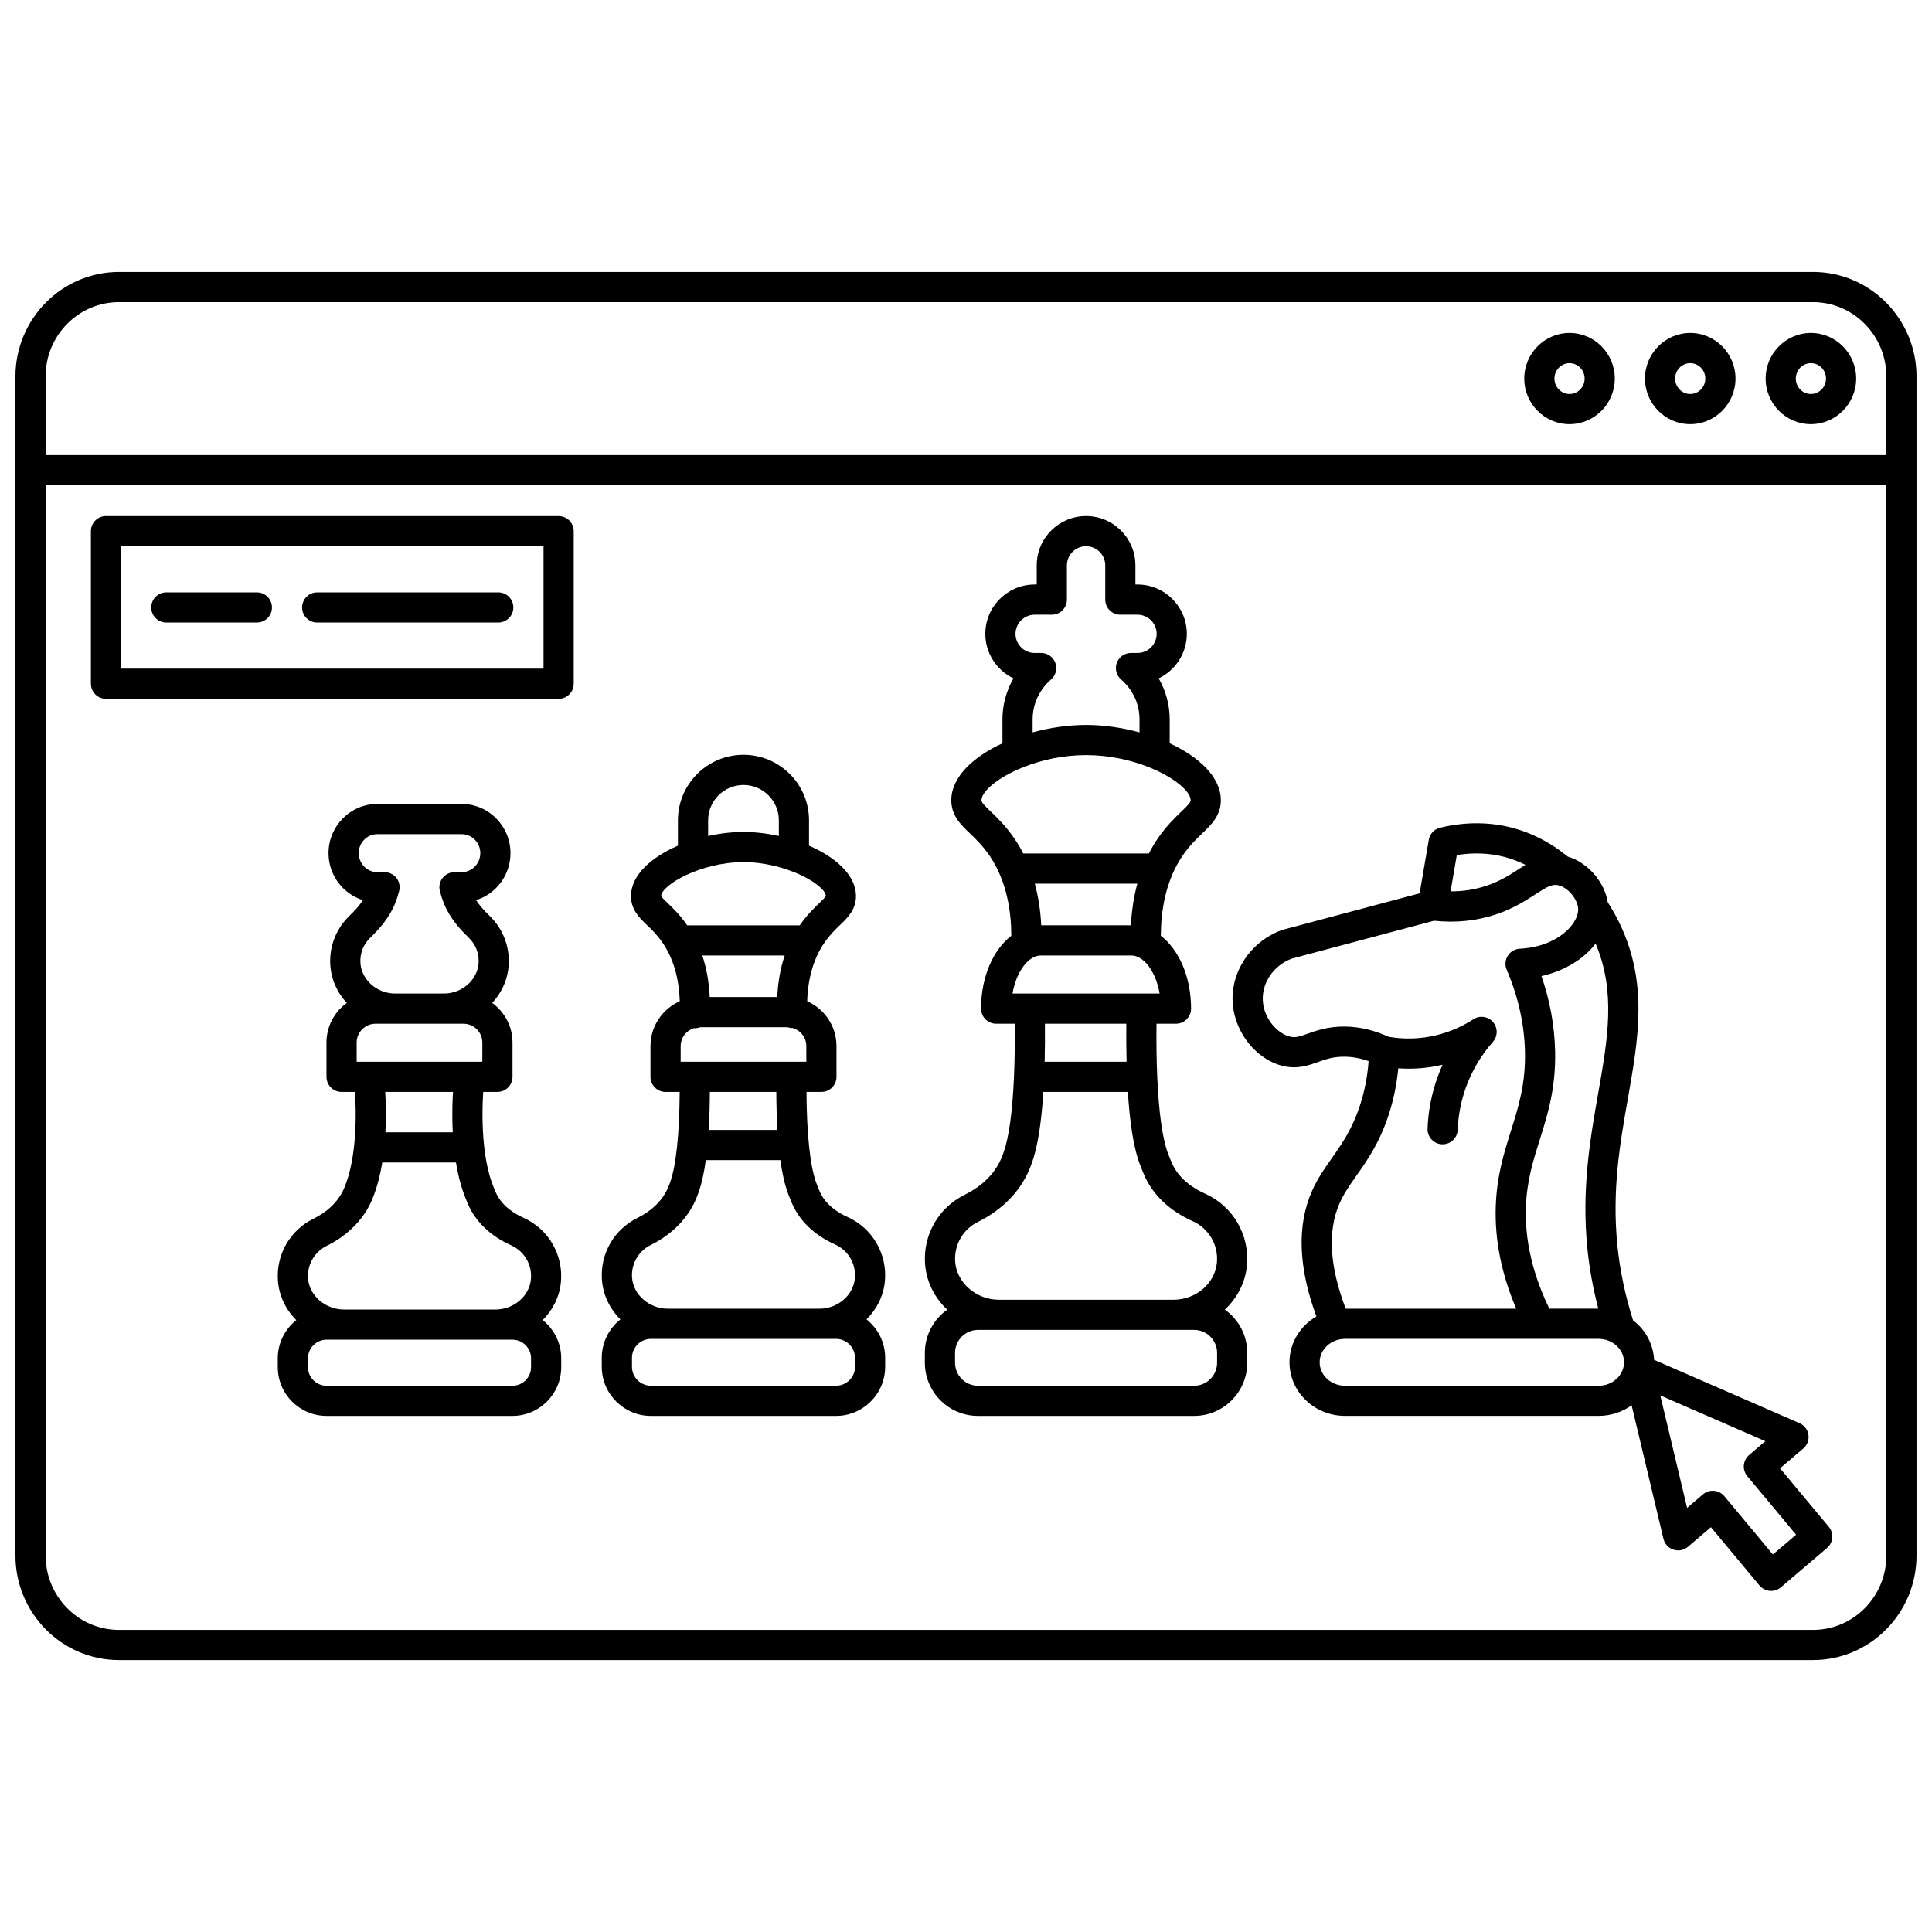 <?xml version="1.0" encoding="UTF-8"?>
<!-- Uploaded to: ICON Repo, www.iconrepo.com, Generator: ICON Repo Mixer Tools -->
<svg width="800px" height="800px" version="1.1" viewBox="144 144 512 512" xmlns="http://www.w3.org/2000/svg">
 <defs>
  <clipPath id="a">
   <path d="m148.09 216h503.81v368h-503.81z"/>
  </clipPath>
 </defs>
 <g clip-path="url(#a)">
  <path d="m624.46 216.07h-448.93c-15.129 0-27.438 12.43-27.438 27.703v312.46c0 15.273 12.309 27.699 27.438 27.699h448.93c15.133 0 27.438-12.426 27.438-27.699v-312.46c0-15.273-12.305-27.703-27.438-27.703zm-448.93 8h448.93c10.723 0 19.441 8.836 19.441 19.703v20.82h-487.82v-20.82c0-10.867 8.723-19.703 19.441-19.703zm448.93 351.87h-448.93c-10.719 0-19.441-8.84-19.441-19.703v-283.64h487.82v283.64c0 10.863-8.719 19.703-19.441 19.703z"/>
 </g>
 <path d="m559.94 256.41c6.613 0 11.996-5.422 11.996-12.086 0-6.664-5.383-12.086-11.996-12.086s-11.996 5.422-11.996 12.086c0 6.664 5.383 12.086 11.996 12.086zm0-16.172c2.207 0 4 1.836 4 4.09s-1.793 4.09-4 4.09-4-1.836-4-4.09c0.004-2.254 1.797-4.09 4-4.09z"/>
 <path d="m591.93 256.41c6.613 0 11.996-5.422 11.996-12.086 0-6.664-5.383-12.086-11.996-12.086s-11.996 5.422-11.996 12.086c0 6.664 5.383 12.086 11.996 12.086zm0-16.172c2.207 0 4 1.836 4 4.09s-1.793 4.09-4 4.09-4-1.836-4-4.09 1.797-4.09 4-4.09z"/>
 <path d="m623.91 256.41c6.613 0 11.996-5.422 11.996-12.086 0-6.664-5.383-12.086-11.996-12.086-6.613 0-11.996 5.422-11.996 12.086 0 6.664 5.383 12.086 11.996 12.086zm0-16.172c2.207 0 4 1.836 4 4.09s-1.793 4.09-4 4.09c-2.207 0-4-1.836-4-4.09s1.793-4.09 4-4.09z"/>
 <path d="m292.04 280.76h-119.95c-2.207 0-4 1.789-4 4v40.434c0 2.207 1.789 4 4 4h119.95c2.207 0 4-1.789 4-4v-40.434c0-2.207-1.793-4-4-4zm-4 40.438h-111.96v-32.438h111.96z"/>
 <path d="m188.08 308.98h23.992c2.207 0 4-1.789 4-4 0-2.207-1.789-4-4-4l-23.992 0.004c-2.207 0-4 1.789-4 4 0.004 2.207 1.793 3.996 4 3.996z"/>
 <path d="m228.06 308.98h47.98c2.207 0 4-1.789 4-4 0-2.207-1.789-4-4-4l-47.98 0.004c-2.207 0-4 1.789-4 4 0.004 2.207 1.793 3.996 4 3.996z"/>
 <path d="m287.81 493.84c2.676-2.664 4.465-6.16 4.836-10.051 0.691-7.242-3.297-14.102-9.922-17.066-2.519-1.125-5.844-3.227-7.383-6.824-0.328-0.766-0.641-1.551-0.93-2.336-3.527-9.633-2.363-23.926-2.352-24.062l0.012-0.133h3.75c2.207 0 4-1.789 4-4v-9.074c0-4.324-2.129-8.148-5.383-10.512 2.562-2.75 4.191-6.328 4.387-10.305 0.23-4.762-1.605-9.398-5.039-12.723-1.598-1.543-2.769-2.902-3.617-4.207 5.273-1.645 9.113-6.609 9.113-12.457 0-7.188-5.805-13.035-12.938-13.035h-22.344c-7.133 0-12.938 5.848-12.938 13.035 0 5.848 3.84 10.809 9.113 12.457-0.848 1.305-2.019 2.664-3.617 4.207-3.438 3.324-5.269 7.961-5.039 12.723 0.191 3.973 1.824 7.555 4.383 10.305-3.254 2.363-5.383 6.191-5.383 10.512v9.074c0 2.207 1.789 4 4 4h3.535l0.012 0.129c0.012 0.145 1.188 14.398-2.352 24.062l-0.246 0.668c-1.707 4.652-5.523 7.332-8.422 8.758-6.156 3.035-9.848 9.426-9.398 16.281 0.27 4.113 2.086 7.797 4.871 10.578-2.984 2.371-4.906 6.023-4.906 10.125v2.328c0 7.133 5.801 12.934 12.934 12.934h49.246c7.133 0 12.934-5.801 12.934-12.934v-2.328c0-4.102-1.926-7.758-4.918-10.129zm-49.289-68.469v-5.074c0-2.762 2.246-5.004 5.004-5.004h23.297c2.762 0 5.004 2.246 5.004 5.004v5.074zm3.602-32.867c2.219-2.144 4.969-5.109 6.562-9.023 0.391-0.957 0.746-2.043 1.086-3.312 0.32-1.199 0.066-2.484-0.688-3.469-0.758-0.988-1.93-1.562-3.172-1.562h-1.906c-2.723 0-4.938-2.262-4.938-5.039 0-2.777 2.215-5.039 4.938-5.039h22.344c2.723 0 4.938 2.262 4.938 5.039 0 2.777-2.215 5.039-4.938 5.039h-1.906c-1.242 0-2.414 0.578-3.172 1.562-0.758 0.984-1.012 2.266-0.691 3.469 0.34 1.27 0.695 2.356 1.086 3.316 1.594 3.914 4.344 6.879 6.562 9.023 1.805 1.746 2.734 4.086 2.613 6.586-0.219 4.523-4.352 8.203-9.207 8.203h-12.914c-4.856 0-8.988-3.68-9.207-8.203-0.125-2.504 0.801-4.844 2.609-6.59zm21.93 40.863c-0.102 1.477-0.324 5.641-0.059 10.711h-17.855c0.266-5.031 0.047-9.168-0.059-10.711zm-33.465 40.793c5.949-2.93 10.352-7.609 12.395-13.176l0.246-0.672c0.953-2.602 1.617-5.422 2.078-8.238h19.527c0.461 2.812 1.125 5.637 2.078 8.238 0.336 0.918 0.699 1.84 1.086 2.734 2.023 4.727 5.992 8.523 11.469 10.977 3.492 1.562 5.594 5.184 5.231 9.008-0.43 4.492-4.566 8.008-9.422 8.008l-40.141-0.004c-4.941 0-9.203-3.719-9.504-8.289-0.234-3.617 1.711-6.984 4.957-8.586zm54.145 32.137c0 2.723-2.215 4.938-4.938 4.938h-49.246c-2.723 0-4.938-2.215-4.938-4.938v-2.328c0-2.723 2.215-4.938 4.938-4.938h49.246c2.723 0 4.938 2.215 4.938 4.938l-0.004 2.328z"/>
 <path d="m373.64 493.65c2.688-2.668 4.492-6.176 4.863-10.078 0.691-7.246-3.297-14.102-9.922-17.066-2.519-1.125-5.844-3.227-7.383-6.824-0.328-0.77-0.641-1.555-0.926-2.336-1.586-4.332-2.488-12.953-2.543-23.977h3.949c2.207 0 4-1.789 4-4v-8.148c0-5.305-3.195-9.867-7.758-11.887 0.18-6.078 1.68-11.254 4.492-15.41 1.445-2.137 2.906-3.535 4.191-4.769 2.023-1.941 4.32-4.144 4.238-7.871-0.117-5.41-5.398-10.125-12.441-13.172v-6.727c0-9.57-7.793-17.355-17.371-17.355s-17.371 7.785-17.371 17.355v6.727c-7.043 3.047-12.32 7.762-12.441 13.172-0.082 3.731 2.215 5.934 4.238 7.875 1.285 1.234 2.742 2.633 4.191 4.769 2.812 4.156 4.312 9.332 4.492 15.41-4.562 2.019-7.758 6.586-7.758 11.887v8.148c0 2.207 1.789 4 4 4h3.742c-0.055 11.023-0.957 19.648-2.543 23.973l-0.246 0.668c-1.707 4.652-5.523 7.332-8.422 8.758-6.16 3.035-9.848 9.426-9.398 16.281 0.27 4.125 2.098 7.82 4.898 10.605-3 2.391-4.938 6.066-4.938 10.191v2.352c0 7.184 5.844 13.031 13.027 13.031h49.051c7.184 0 13.031-5.848 13.031-13.031v-2.352c0-4.129-1.938-7.809-4.945-10.199zm-45.531-68.277h-3.727v-4.152c0-2.231 1.48-4.106 3.5-4.75 0.031 0.004 0.059 0.012 0.09 0.012 0.055 0.004 0.105 0.004 0.16 0.004 0.5 0 0.98-0.102 1.426-0.27h23.113c0.43 0.145 0.891 0.227 1.371 0.211 2.098 0.598 3.644 2.508 3.644 4.793v4.152zm3.977-17.152c-0.188-3.953-0.832-7.637-1.977-11.004h21.848c-1.141 3.367-1.789 7.051-1.977 11.004zm-0.426-46.836c0-5.16 4.203-9.359 9.371-9.359 5.168 0 9.371 4.199 9.371 9.359v4.16c-3.106-0.688-6.301-1.066-9.371-1.066-3.074 0-6.266 0.375-9.371 1.066zm-12.445 20.07c0.062-2.883 10.426-8.98 21.816-8.98s21.754 6.102 21.824 8.98c-0.133 0.34-1.09 1.258-1.785 1.926-1.379 1.324-3.254 3.125-5.125 5.84h-29.828c-1.871-2.711-3.746-4.516-5.121-5.836-0.699-0.672-1.656-1.59-1.781-1.93zm30.516 51.914c0.016 3.242 0.102 6.688 0.305 10.078h-18.223c0.207-3.391 0.293-6.836 0.305-10.078zm-33.285 40.574c5.949-2.93 10.352-7.609 12.395-13.176l0.246-0.672c0.871-2.375 1.504-5.363 1.961-8.648h19.758c0.457 3.285 1.09 6.273 1.961 8.648 0.336 0.914 0.699 1.836 1.086 2.734 2.023 4.727 5.988 8.523 11.469 10.977 3.492 1.562 5.594 5.184 5.227 9.008-0.43 4.488-4.566 8.008-9.422 8.008h-40.133c-4.941 0-9.203-3.719-9.504-8.289-0.23-3.617 1.711-6.988 4.957-8.59zm54.145 32.258c0 2.773-2.258 5.031-5.031 5.031h-49.051c-2.773 0-5.031-2.258-5.031-5.031v-2.352c0-2.773 2.258-5.031 5.031-5.031h49.051c2.773 0 5.031 2.258 5.031 5.031z"/>
 <path d="m468.6 491.06c3.234-3.027 5.414-7.098 5.848-11.652 0.773-8.098-3.684-15.762-11.086-19.074-3.008-1.344-6.977-3.859-8.836-8.195-0.383-0.895-0.746-1.812-1.082-2.723-1.418-3.879-2.363-10.852-2.762-20.012 0-0.012 0.004-0.02 0.004-0.031 0-0.023-0.008-0.043-0.008-0.066-0.184-4.234-0.25-8.934-0.195-14.012h5.164c2.207 0 4-1.789 4-4 0-8.406-3.195-15.57-8.016-19.305 0.016-6.238 1.125-14.367 5.699-21.125 1.832-2.707 3.66-4.461 5.273-6.004 2.469-2.367 5.019-4.812 4.93-8.996-0.133-6.016-5.797-11.297-13.551-14.883v-6.332c0-3.84-1.023-7.582-2.918-10.879 4.406-2.106 7.457-6.602 7.457-11.801 0-7.207-5.867-13.07-13.078-13.07h-0.543v-5.07c0-7.207-5.867-13.07-13.078-13.07-7.211 0-13.078 5.863-13.078 13.07v5.07h-0.543c-7.211 0-13.078 5.863-13.078 13.07 0 5.195 3.051 9.695 7.457 11.801-1.891 3.297-2.918 7.039-2.918 10.879v6.332c-7.75 3.586-13.418 8.867-13.551 14.883-0.094 4.184 2.461 6.629 4.93 8.996 1.613 1.547 3.441 3.301 5.273 6.004 4.574 6.758 5.684 14.887 5.699 21.121-4.82 3.734-8.016 10.902-8.016 19.309 0 2.207 1.789 4 4 4h4.922c0.055 5.078-0.012 9.777-0.195 14.012 0 0.023-0.008 0.043-0.008 0.066 0 0.012 0.004 0.02 0.004 0.031-0.398 9.16-1.344 16.133-2.766 20.012l-0.281 0.77c-2.039 5.559-6.578 8.746-10.023 10.445-6.883 3.391-11.004 10.531-10.504 18.195 0.312 4.805 2.519 9.094 5.879 12.242-3.578 2.555-5.922 6.734-5.922 11.457v2.625c0 7.766 6.316 14.082 14.082 14.082h57.27c7.766 0 14.082-6.316 14.082-14.082v-2.625c0-4.727-2.348-8.91-5.938-11.465zm-48.664-101.84c-0.168-3.426-0.66-7.203-1.699-11.039h27.172c-1.043 3.836-1.535 7.617-1.699 11.039zm3.731-69.582c-0.586-1.559-2.078-2.594-3.742-2.594h-1.723c-2.805 0-5.082-2.273-5.082-5.07 0-2.797 2.281-5.07 5.082-5.07h4.539c2.207 0 4-1.789 4-4v-9.07c0-2.797 2.281-5.074 5.082-5.074 2.805 0 5.082 2.273 5.082 5.074v9.07c0 2.207 1.789 4 4 4h4.539c2.805 0 5.082 2.273 5.082 5.07 0 2.797-2.277 5.07-5.082 5.07h-1.723c-1.668 0-3.156 1.035-3.742 2.594-0.586 1.559-0.141 3.32 1.113 4.418 3.156 2.758 4.894 6.519 4.894 10.598v3.434c-4.617-1.266-9.504-1.969-14.164-1.969-4.66 0-9.547 0.707-14.164 1.969v-3.434c0-4.074 1.738-7.84 4.894-10.598 1.254-1.098 1.699-2.859 1.113-4.418zm-17.094 39.449c-1.891-1.812-2.481-2.473-2.469-3.047 0.051-2.344 4.34-5.992 10.871-8.641 0.141-0.051 0.277-0.105 0.41-0.168 4.629-1.816 10.332-3.121 16.434-3.121 6.102 0 11.801 1.301 16.426 3.117 0.137 0.066 0.277 0.121 0.426 0.172 6.527 2.644 10.812 6.293 10.863 8.637 0.012 0.574-0.574 1.23-2.469 3.047-1.711 1.641-4.055 3.887-6.359 7.297-0.84 1.238-1.578 2.512-2.238 3.801h-33.297c-0.66-1.289-1.398-2.559-2.238-3.801-2.305-3.41-4.648-5.656-6.359-7.293zm13.188 38.129h24.117c3.051 0 6.391 3.981 7.438 10.078h-38.992c1.051-6.098 4.391-10.078 7.438-10.078zm22.727 18.074c-0.031 3.066-0.023 6.512 0.066 10.082h-21.707c0.09-3.57 0.098-7.016 0.066-10.082zm-39.305 52.512c6.723-3.312 11.691-8.59 13.996-14.867l0.281-0.773c1.676-4.582 2.582-11.547 3.039-18.793h22.395c0.461 7.246 1.363 14.211 3.039 18.793 0.383 1.047 0.801 2.102 1.242 3.125 2.273 5.312 6.742 9.578 12.922 12.344 4.269 1.91 6.84 6.336 6.394 11.016-0.523 5.492-5.566 9.797-11.48 9.797h-46.305c-6.019 0-11.211-4.547-11.578-10.141-0.293-4.426 2.086-8.547 6.055-10.5zm63.359 37.348c0 3.356-2.731 6.086-6.086 6.086h-57.27c-3.356 0-6.086-2.731-6.086-6.086v-2.625c0-3.356 2.731-6.086 6.086-6.086h57.27c3.356 0 6.086 2.731 6.086 6.086z"/>
 <path d="m615.73 533.12 6.164-5.254c1.051-0.895 1.562-2.266 1.363-3.629-0.203-1.363-1.094-2.527-2.359-3.078l-38.555-16.797c-0.203-4.238-2.332-7.992-5.566-10.465-2.066-6.512-3.461-13.098-4.129-19.598-1.523-14.848 0.66-27.262 2.773-39.262 2.789-15.848 5.43-30.82-2.41-46.742-0.879-1.785-1.875-3.508-2.938-5.172-0.859-5.441-5.324-10.547-10.594-12.113-4.508-3.691-9.465-6.269-14.754-7.644-6.074-1.582-12.492-1.586-19.066-0.02-1.559 0.371-2.746 1.637-3.016 3.215l-2.426 14.18-36.242 9.652c-0.125 0.031-0.25 0.074-0.371 0.117-8.27 3.094-13.578 11.129-12.91 19.535 0.617 7.773 6.387 14.855 13.414 16.473 3.754 0.863 6.613-0.156 9.133-1.059 2.121-0.758 4.129-1.465 7.184-1.422 2.086 0.035 4.188 0.43 6.269 1.172-0.293 4.008-1.051 7.914-2.262 11.645-2.066 6.371-4.812 10.273-7.473 14.051-1.871 2.656-3.809 5.406-5.289 8.777-4.004 9.098-3.594 20.25 1.188 33.188-4.266 2.492-7.129 6.996-7.129 12.148 0 7.836 6.602 14.207 14.719 14.207h67.211c3.273 0 6.293-1.051 8.738-2.801l8.438 35.379c0.32 1.352 1.324 2.441 2.648 2.875 1.32 0.43 2.773 0.145 3.836-0.758l6.094-5.195 12.871 15.445c0.684 0.82 1.668 1.332 2.731 1.426 0.113 0.012 0.227 0.016 0.34 0.016 0.945 0 1.867-0.336 2.594-0.957l12.23-10.426c1.668-1.422 1.883-3.918 0.477-5.602zm-61.141-42.305c-4.41-9.113-6.504-18.125-6.215-26.812 0.23-7.019 1.902-12.332 3.672-17.957 2.109-6.703 4.289-13.637 4.074-23.516-0.145-6.656-1.359-13.316-3.613-19.855 5.457-1.23 10.223-3.879 13.523-7.602 0.293-0.332 0.562-0.668 0.824-1.012 5.402 12.785 3.215 25.258 0.695 39.578-2.106 11.957-4.492 25.508-2.856 41.465 0.535 5.215 1.504 10.473 2.871 15.707zm-11.875-119.71c1.898 0.492 3.75 1.199 5.547 2.09-0.59 0.363-1.172 0.738-1.746 1.109-2.34 1.516-4.988 3.231-8.629 4.445-2.992 0.996-6.164 1.484-9.465 1.48l1.645-9.621c4.379-0.715 8.625-0.551 12.648 0.496zm-43.723 91.805c1.16-2.641 2.715-4.844 4.512-7.394 2.859-4.062 6.102-8.668 8.543-16.188 1.273-3.934 2.113-8.027 2.516-12.215 3.305 0.23 6.617 0.051 9.895-0.555 0.617-0.113 1.23-0.242 1.84-0.387-0.414 0.914-0.797 1.844-1.148 2.789-1.695 4.535-2.648 9.293-2.832 14.141-0.082 2.207 1.637 4.062 3.844 4.144 0.051 0.004 0.102 0.004 0.152 0.004 2.137 0 3.91-1.691 3.992-3.848 0.152-3.992 0.938-7.91 2.332-11.645 1.602-4.281 3.953-8.199 6.996-11.645 1.324-1.5 1.336-3.746 0.031-5.258-1.305-1.512-3.527-1.832-5.207-0.738-3.504 2.277-7.359 3.82-11.453 4.578-3.648 0.676-7.352 0.695-11.008 0.07-3.731-1.727-7.57-2.648-11.426-2.715-4.488-0.07-7.562 1.008-10.012 1.883-2.203 0.789-3.234 1.121-4.648 0.793-3.184-0.73-6.852-4.5-7.234-9.312-0.383-4.812 2.723-9.449 7.57-11.344l37.785-10.062c5.734 0.609 11.238 0.047 16.387-1.668 4.606-1.535 7.848-3.633 10.449-5.32 3.18-2.059 4.441-2.746 5.981-2.438 2.785 0.566 5.223 3.832 5.379 6.164 0.105 1.523-0.688 3.356-2.172 5.031-2.93 3.305-7.773 5.363-13.297 5.648-1.305 0.066-2.496 0.77-3.188 1.879-0.691 1.109-0.797 2.484-0.281 3.688 3.055 7.133 4.684 14.441 4.84 21.719 0.188 8.566-1.707 14.578-3.707 20.945-1.852 5.891-3.766 11.977-4.035 20.094-0.293 8.871 1.535 17.953 5.426 27.074h-45.184c-4.293-11.238-4.844-20.621-1.637-27.914zm68.668 48.324h-67.211c-3.707 0-6.723-2.785-6.723-6.211 0-3.422 3.016-6.207 6.723-6.207h67.211c3.707 0 6.723 2.785 6.723 6.207 0 3.426-3.016 6.211-6.723 6.211zm46.18 44.715-12.871-15.445c-0.684-0.82-1.668-1.332-2.731-1.426-0.113-0.012-0.227-0.016-0.34-0.016-0.945 0-1.867 0.336-2.594 0.957l-4.203 3.582-7.109-29.801 27.844 12.133-4.301 3.664c-1.668 1.422-1.883 3.918-0.477 5.602l12.93 15.512z"/>
</svg>